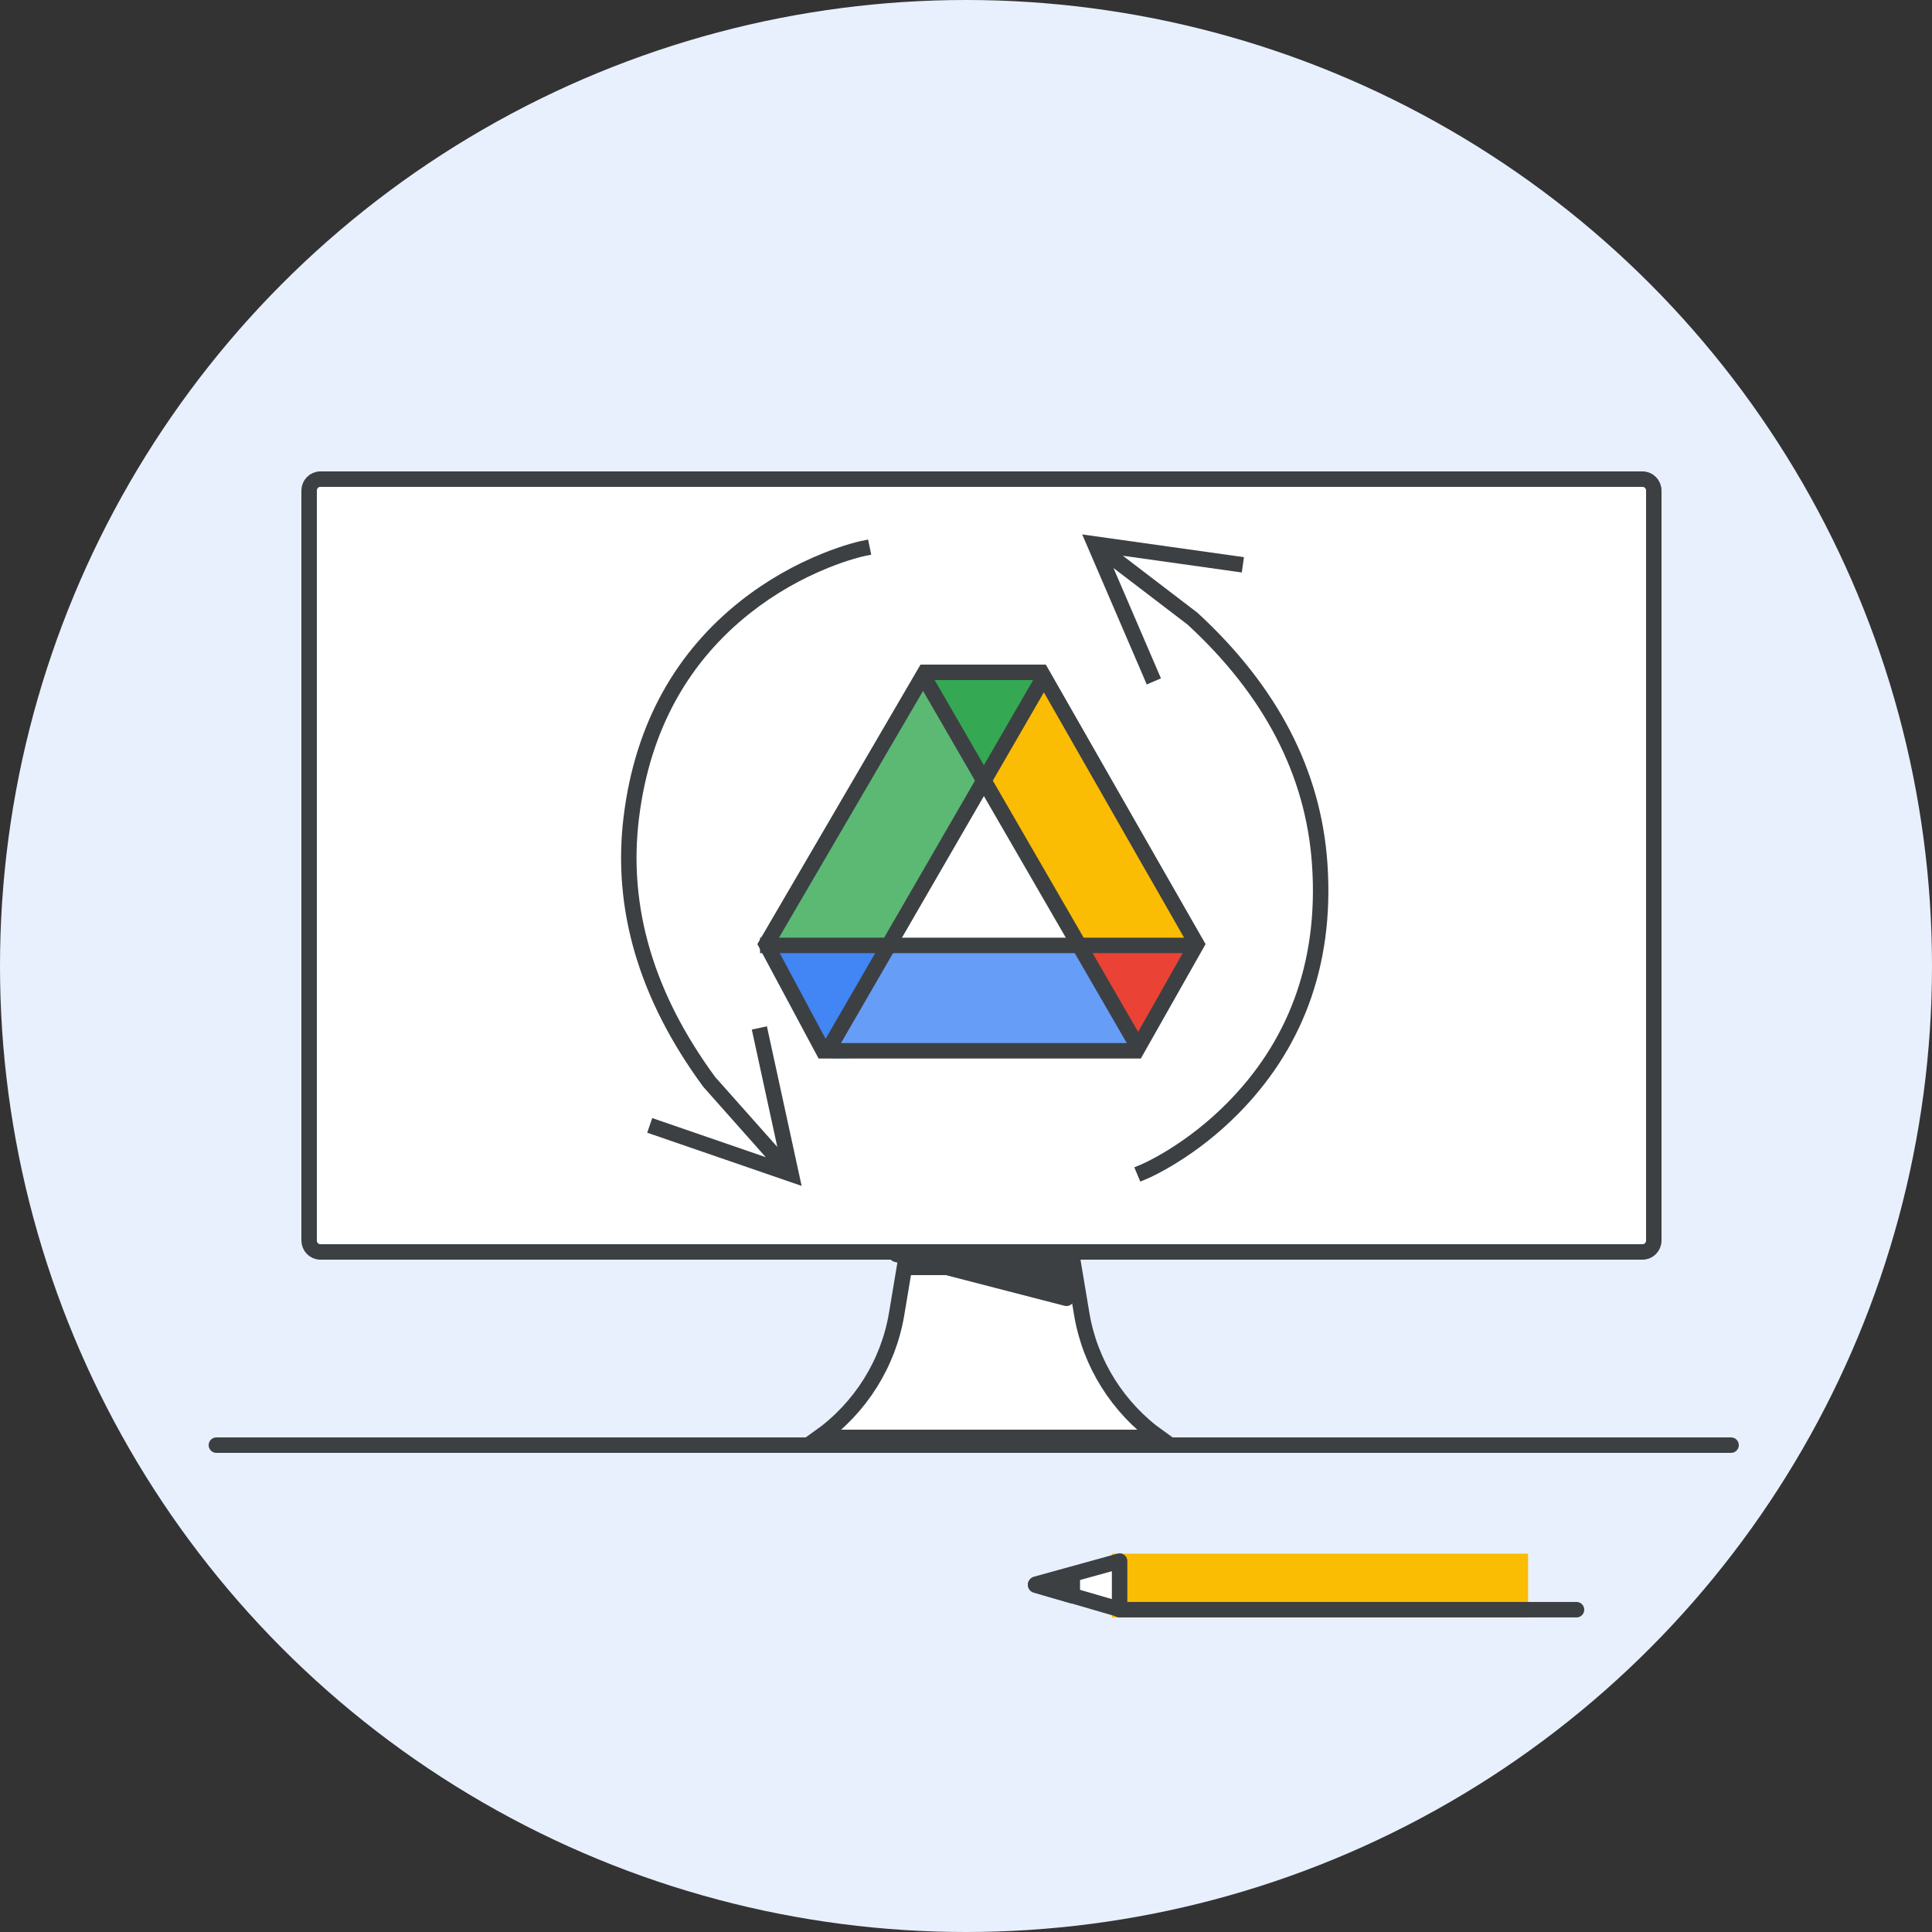 <?xml version="1.0" encoding="UTF-8"?>
<svg width="125px" height="125px" viewBox="0 0 125 125" version="1.1" xmlns="http://www.w3.org/2000/svg" xmlns:xlink="http://www.w3.org/1999/xlink">
    <rect x="0" y="0" width="125" height="125" fill="#333333" stroke="none"/>
    <title>lc-install-drive-for-desktop-circle-graphic</title>
    <defs>
        <circle id="path-1" cx="62.5" cy="62.5" r="62.5"></circle>
    </defs>
    <g id="lc-install-drive-for-desktop-circle-graphic" stroke="none" stroke-width="1" fill="none" fill-rule="evenodd">
        <mask id="mask-2" fill="white">
            <use xlink:href="#path-1"></use>
        </mask>
        <use id="mask" fill="#E8F0FE" fill-rule="nonzero" xlink:href="#path-1"></use>
        <g id="Monitor" mask="url(#mask-2)">
            <g transform="translate(14, 31)">
                <g id="Group" stroke="none" fill-rule="evenodd" transform="translate(6, 0)">
                    <path d="M86.275,50 L0.725,50 C0.326,50 0,49.666 0,49.259 L0,0.741 C0,0.333 0.326,0 0.725,0 L86.275,0 C86.674,0 87,0.333 87,0.741 L87,49.259 C87,49.666 86.677,50 86.275,50 Z" id="Path" stroke="#3C4043" fill="#FFFFFF" fill-rule="nonzero"></path>
                    <path d="M55,62 L33,62 C35.673,60.089 37.475,57.221 38.012,54.016 L38.516,51 L49.484,51 L49.988,54.016 C50.525,57.221 52.327,60.089 55,62 Z" id="Path" stroke="#3C4043" fill="#FFFFFF" fill-rule="nonzero"></path>
                    <polygon id="Path" stroke="#3C4043" fill="#3C4043" fill-rule="nonzero" stroke-linecap="round" stroke-linejoin="round" points="49 53 38 50.158 38.021 50 48.613 50 48.997 52.968"></polygon>
                </g>
                <line x1="0" y1="62.5" x2="98" y2="62.5" id="Path" stroke="#3C4043" stroke-linecap="round" stroke-linejoin="round"></line>
            </g>
        </g>
        <g id="Logos/drive" mask="url(#mask-2)">
            <g transform="translate(49, 43)">
                <rect id="white-bg" fill="#FFFFFF" x="7" y="6" width="15" height="15"></rect>
                <g id="Group-44" stroke-width="1" fill="none">
                    <g id="Group-6">
                        <g id="Group-5" transform="translate(0.675, 0.757)">
                            <polygon id="Triangle-Copy" fill="#4285F4" transform="translate(4.064, 20.754) scale(1, -1) translate(-4.064, -20.754) " points="3.797 16.934 8.128 24.574 9.24058621e-13 24.185"></polygon>
                            <polygon id="Triangle-Copy" fill="#EA4335" transform="translate(23.818, 20.681) scale(-1, -1) translate(-23.818, -20.681) " points="23.814 17.603 27.448 23.759 20.188 23.523"></polygon>
                            <polygon id="Path-15" fill="#FBBC04" points="18.226 0.169 14.212 6.694 20.29 17.323 28.064 17.229"></polygon>
                            <polygon id="Path-15" fill="#669DF6" transform="translate(14.584, 22.563) rotate(-240) translate(-14.584, -22.563) " points="11.344 13.771 7.486 20.19 13.932 31.355 21.681 30.521"></polygon>
                            <polygon id="Path-15" fill="#5BB974" transform="translate(7.221, 8.746) scale(-1, 1) translate(-7.221, -8.746) " points="4.244 0.169 0.36 7.187 6.308 17.323 14.082 17.229"></polygon>
                            <polygon id="Triangle" fill="#34A853" transform="translate(13.977, 3.593) scale(1, -1) translate(-13.977, -3.593) " points="14.082 0 17.945 7.187 10.01 7.187"></polygon>
                        </g>
                        <path d="M18.375,0.5 C19.609,2.668 21.911,6.697 25.279,12.587 L25.788,13.476 C26.607,14.909 27.486,16.445 28.425,18.085 L24.519,24.988 L4.264,24.988 L0.573,18.094 L10.844,0.5 Z" id="Triangle" stroke="#3C4043"></path>
                        <line x1="0.675" y1="18.168" x2="27.604" y2="18.168" id="Line-13" stroke="#3C4043" stroke-linecap="square"></line>
                    </g>
                    <line x1="4.818" y1="24.516" x2="18.283" y2="1.24" id="Line-14" stroke="#3C4043" stroke-linecap="square"></line>
                    <line x1="11.033" y1="24.516" x2="24.497" y2="1.24" id="Line-14" stroke="#3C4043" stroke-linecap="square" transform="translate(17.765, 12.878) scale(-1, 1) translate(-17.765, -12.878) "></line>
                </g>
            </g>
        </g>
        <path id="Line-23" d="M56.165,34.908 L56.369,35.887 L55.88,35.989 C55.774,36.012 55.565,36.063 55.268,36.15 C54.766,36.297 54.205,36.49 53.6,36.734 C51.868,37.432 50.136,38.4 48.52,39.679 C44.65,42.745 42.061,47.087 41.341,52.951 C40.639,58.674 42.287,64.258 46.276,69.687 L50.292,74.206 L48.748,67.103 L48.642,66.614 L49.619,66.402 L49.725,66.89 L51.676,75.859 L51.865,76.728 L51.024,76.438 L42.346,73.448 L41.874,73.285 L42.2,72.339 L42.672,72.502 L49.545,74.87 L45.5,70.315 C41.337,64.653 39.614,58.817 40.349,52.829 C41.102,46.694 43.829,42.119 47.899,38.895 C49.595,37.553 51.41,36.538 53.226,35.806 C53.862,35.549 54.454,35.346 54.987,35.19 C55.311,35.096 55.545,35.038 55.676,35.011 L56.165,34.908 Z" fill="#3C4043" fill-rule="nonzero"></path>
        <path id="Line-23-Copy" d="M70.018,34.578 L70.898,34.701 L79.988,35.979 L80.483,36.049 L80.344,37.039 L79.849,36.969 L72.65,35.957 L77.475,39.644 C82.652,44.411 85.462,49.816 85.883,55.84 C86.359,62.651 84.12,68.02 80.099,72.074 C78.823,73.362 77.456,74.419 76.088,75.262 C75.608,75.558 75.161,75.806 74.759,76.009 C74.515,76.132 74.337,76.214 74.238,76.255 L73.777,76.449 L73.389,75.527 L73.85,75.334 C73.929,75.3 74.085,75.229 74.309,75.116 C74.686,74.926 75.108,74.691 75.563,74.411 C76.867,73.607 78.172,72.598 79.389,71.37 C83.216,67.512 85.34,62.418 84.885,55.91 C84.483,50.152 81.794,44.981 76.833,40.409 L72.042,36.751 L74.916,43.43 L75.114,43.889 L74.195,44.285 L73.998,43.825 L70.37,35.394 L70.018,34.578 Z" fill="#3C4043" fill-rule="nonzero"></path>
        <g id="Pencil" mask="url(#mask-2)">
            <g transform="translate(67, 101)" id="Path">
                <polygon stroke="#FBBC04" fill="#FBBC04" fill-rule="nonzero" points="31.367 3.148 31.367 0.022 5.437 0.022 5.437 3.148"></polygon>
                <path d="M5.438,0 L5.438,3.127 L0.023,1.553 C-0.003,1.542 -0.003,1.506 0.023,1.496 L5.438,0 Z" stroke="#3C4043" fill="#FFFFFF" fill-rule="nonzero" stroke-linecap="round" stroke-linejoin="round"></path>
                <path d="M2.379,0.881 L2.379,2.246 L0.008,1.558 C-0.003,1.553 -0.003,1.537 0.008,1.532 L2.379,0.881 Z" stroke="#3C4043" fill="#3C4043" fill-rule="nonzero" stroke-linecap="round" stroke-linejoin="round"></path>
                <line x1="5.438" y1="3.147" x2="35" y2="3.147" stroke="#3C4043" fill="none" stroke-linecap="round" stroke-linejoin="round"></line>
            </g>
        </g>
    </g>
</svg>